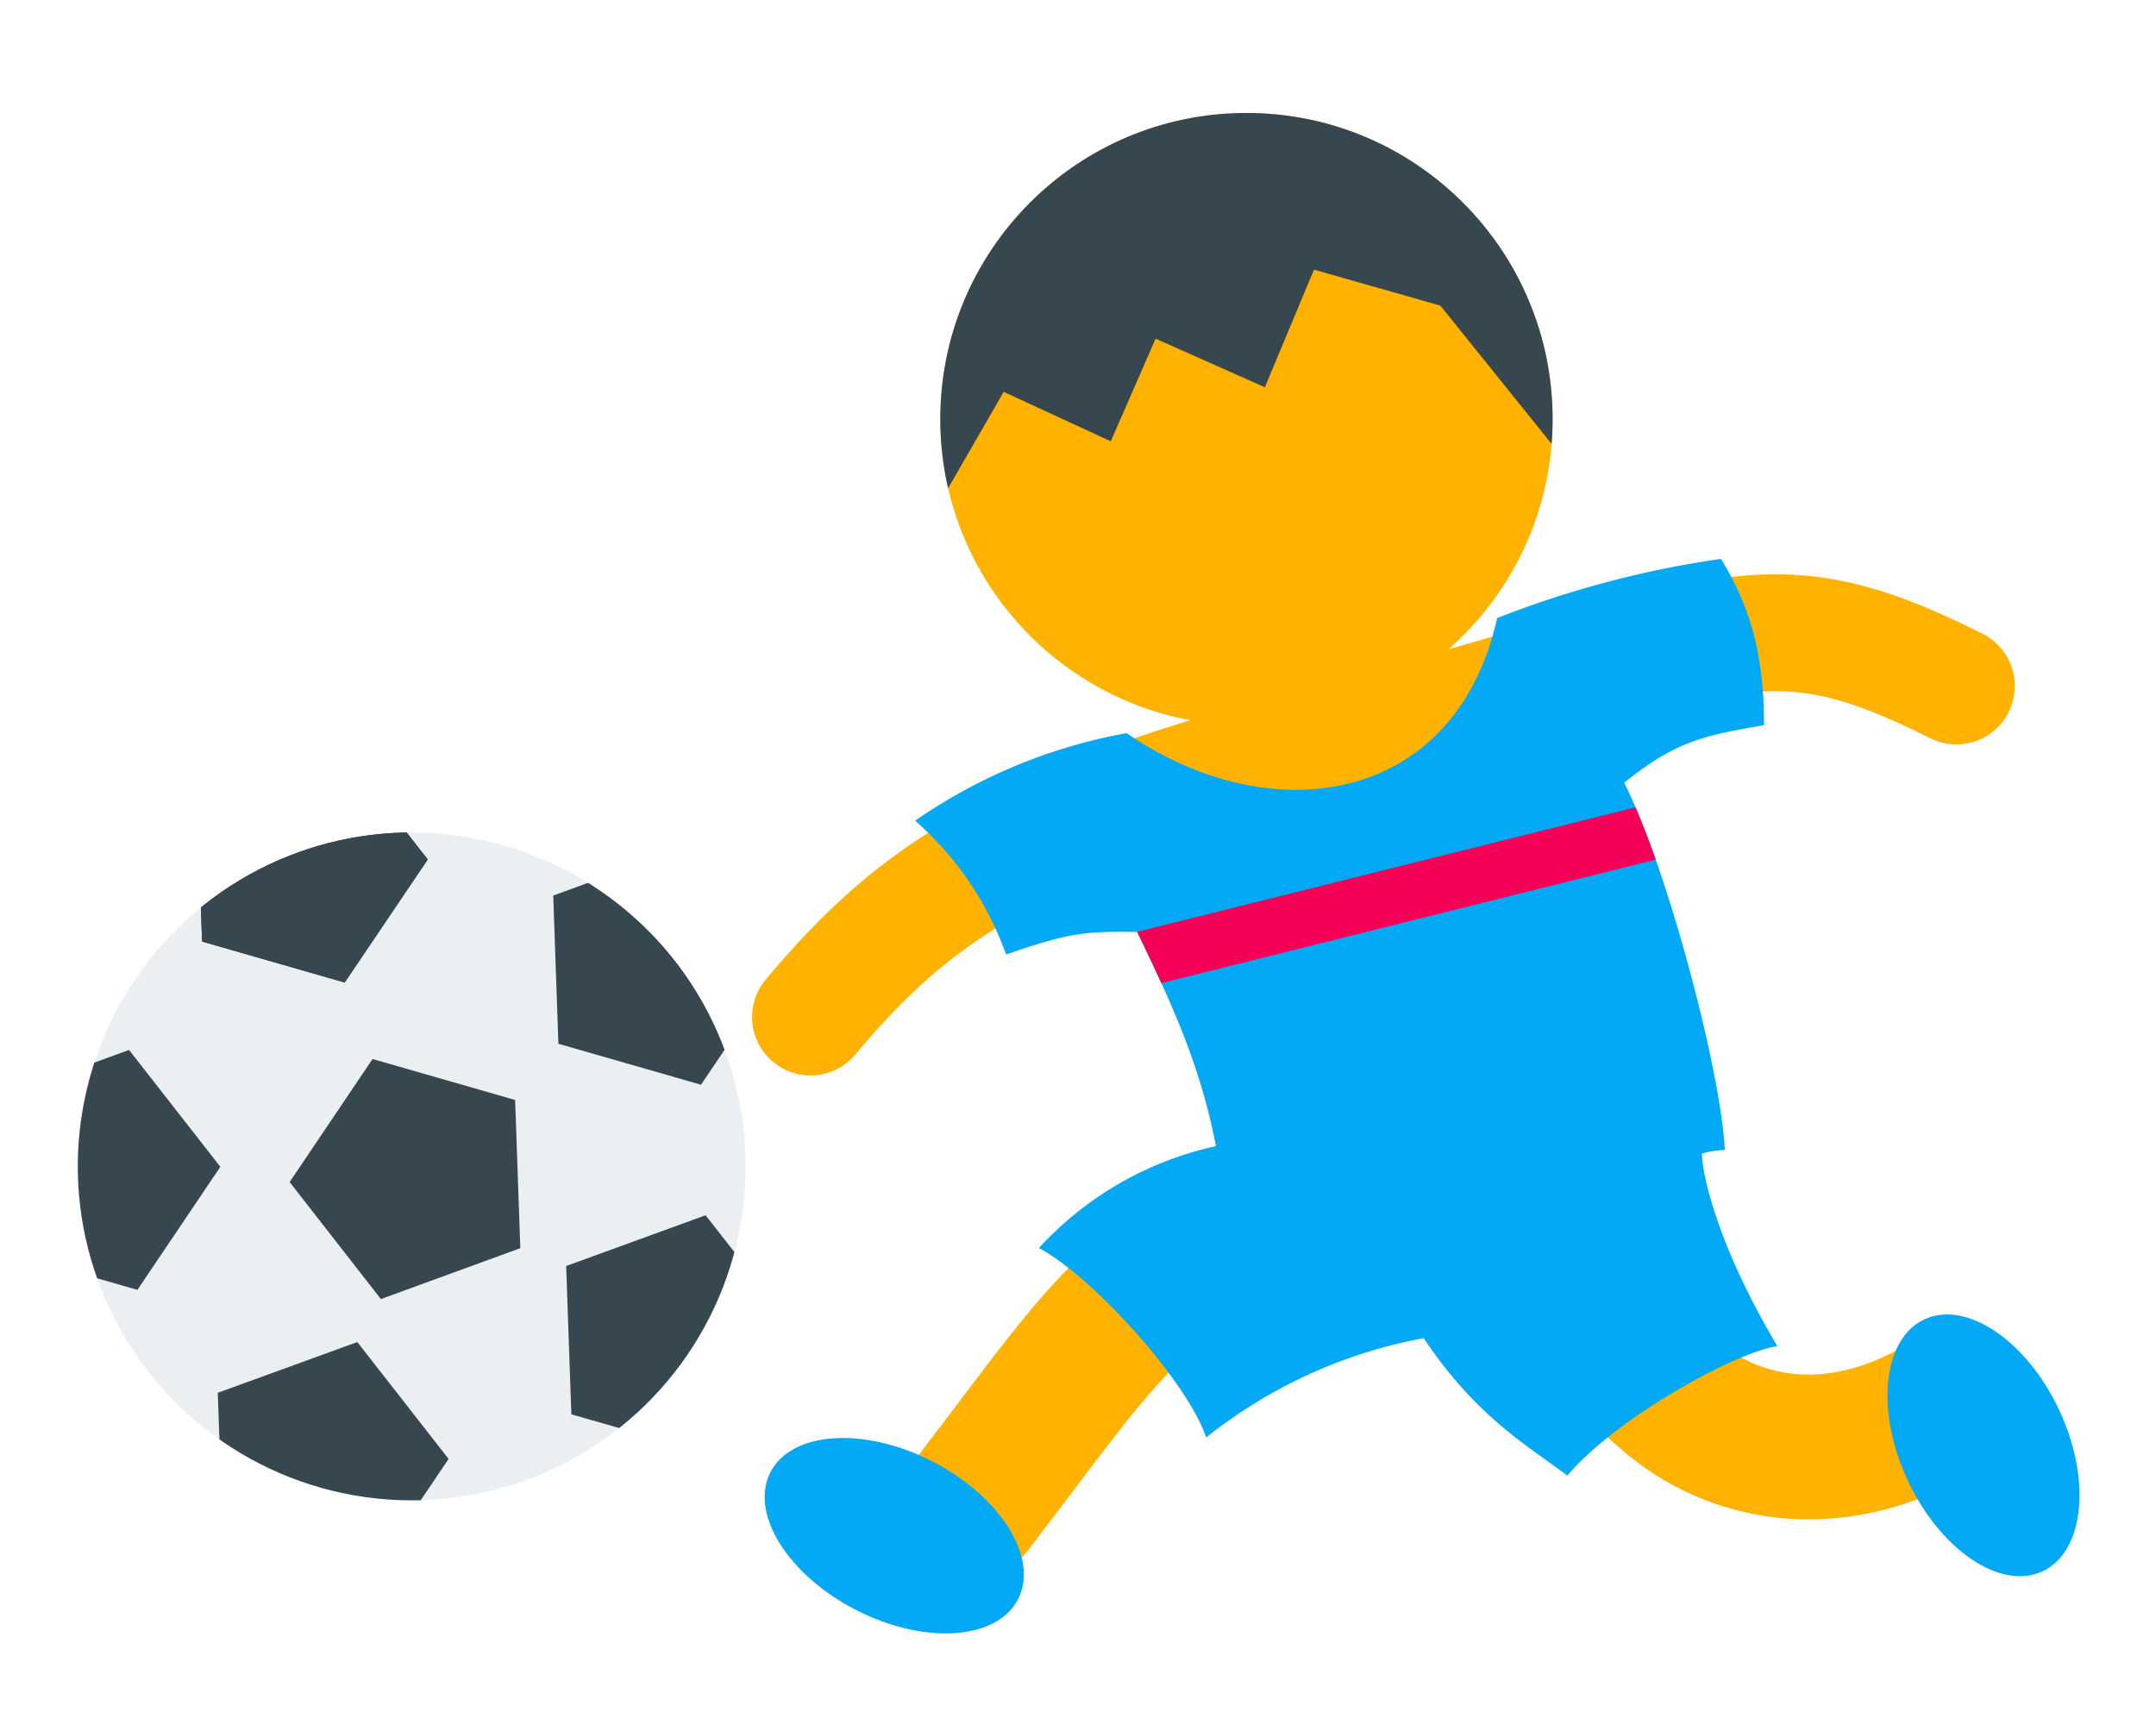 <svg id="ed19e113-3c88-40af-aadd-f57ec4c4b340" data-name="レイヤー 1" xmlns="http://www.w3.org/2000/svg" xmlns:xlink="http://www.w3.org/1999/xlink" width="150" height="120" viewBox="0 0 150 120"><defs><style>.fb9e6750-7fec-499d-9f2b-34ff3bb4d17e{fill:#ffb300;}.\36 2851edb-d403-421b-9bbb-362ac39ea53f{fill:#03a9f4;}.\38 d9c8cb6-24c5-4c6b-8789-5fee30109943{fill:#eceff1;}.\39 f8d441e-3e0b-436d-bdc4-6bf707e011d7{clip-path:url(#986d0ad4-affd-492d-acd0-90aede5727b4);}.\32 27164c1-6a4f-47f7-8207-caf66ee1df5f{fill:#37474f;}.\32 8a26e28-cae6-41b0-a14c-657fa12cfbbc,.\39 f660d8d-536d-4ba7-adbd-08778112d943{fill:none;stroke:#ffb300;stroke-linecap:round;stroke-miterlimit:10;}.\32 8a26e28-cae6-41b0-a14c-657fa12cfbbc{stroke-width:8.13px;}.\39 f660d8d-536d-4ba7-adbd-08778112d943{stroke-width:10.07px;}.\34 7cb7f92-c8fe-4a91-af01-7a0e23da3705{clip-path:url(#535cc659-47a2-434b-a6e5-b1ade833f8ad);}.\30 9fc408e-ea34-45f9-971a-e85286689b56{fill:#f50057;}.\34 95452f8-04aa-4845-bc83-abfb30dbc800{clip-path:url(#b1e6bbb1-a511-49a6-aab4-cd7568e56dd5);}</style><clipPath id="986d0ad4-affd-492d-acd0-90aede5727b4"><circle id="2f236ab1-ba52-4280-ab16-627fb2fe83c6" data-name="SVGID" class="fb9e6750-7fec-499d-9f2b-34ff3bb4d17e" cx="86.72" cy="29.16" r="21.3"/></clipPath><clipPath id="535cc659-47a2-434b-a6e5-b1ade833f8ad"><path id="76590729-3db0-42cb-ac79-f6135e1b5a60" data-name="SVGID" class="62851edb-d403-421b-9bbb-362ac39ea53f" d="M63.67,57.09A22.55,22.55,0,0,1,70,66.4c4.34-1.5,5.41-1.62,9.12-1.57,2.61,5.4,4.43,9.49,5.48,14.9a23.51,23.51,0,0,0-12.32,7.09C76,88.79,82.61,96.1,83.92,100a34.22,34.22,0,0,1,15.13-6.91c3.66,5.47,7.24,7.49,10,9.56,3.3-3.95,11.71-8.61,14.61-9-4.09-6.85-5.25-11.91-5.25-13.4A6.11,6.11,0,0,1,120,80c-.25-5.43-4-19.62-7-25.55,3.56-2.86,5.48-3.28,9.73-4,0-5-1-8.33-3-11.57A69.13,69.13,0,0,0,104.16,43c-2.86,12.89-15.59,15-25.78,8A37.58,37.58,0,0,0,63.67,57.09Z"/></clipPath><clipPath id="b1e6bbb1-a511-49a6-aab4-cd7568e56dd5"><circle id="5713998a-795b-44d6-81cd-b9ec7e85aaf8" data-name="SVGID" class="8d9c8cb6-24c5-4c6b-8789-5fee30109943" cx="28.64" cy="81.14" r="23.23" transform="translate(-26.02 14.69) rotate(-20)"/></clipPath></defs><title>ico_top_school01</title><circle id="dc851fc9-ff76-4754-9618-c30eade49e8a" data-name="SVGID" class="fb9e6750-7fec-499d-9f2b-34ff3bb4d17e" cx="86.72" cy="29.16" r="21.3"/><g class="9f8d441e-3e0b-436d-bdc4-6bf707e011d7"><path class="227164c1-6a4f-47f7-8207-caf66ee1df5f" d="M65.42,34.91C63.05,23,65.65,12,78.74,7.08c9.86-3.73,25-4.89,29.28,8.09s1.5,17.66,1.5,17.66l-9.31-11.57-8.79-2.5L88,26.94l-7.6-3.38-3.12,7.14-7.45-3.44Z"/></g><path class="28a26e28-cae6-41b0-a14c-657fa12cfbbc" d="M56.39,70.75c7.27-8.65,14.21-13.52,36.27-19.18,27.24-7,29.52-10.85,43.45-3.85"/><path class="9f660d8d-536d-4ba7-adbd-08778112d943" d="M67.5,104.82c12.55-16.31,12.33-19,38.13-23.69,6.51,13.26,4.25,10.43,10.47,15.89,4.08,3.58,11.11,5.62,19.19.82"/><path id="12c51ee0-5ef1-49e9-862c-535df34baa9d" data-name="SVGID" class="62851edb-d403-421b-9bbb-362ac39ea53f" d="M63.67,57.09A22.55,22.55,0,0,1,70,66.4c4.34-1.5,5.41-1.62,9.12-1.57,2.61,5.4,4.43,9.49,5.48,14.9a23.51,23.51,0,0,0-12.32,7.09C76,88.79,82.61,96.1,83.92,100a34.22,34.22,0,0,1,15.13-6.91c3.66,5.47,7.24,7.49,10,9.56,3.3-3.95,11.71-8.61,14.61-9-4.09-6.85-5.25-11.91-5.25-13.4A6.11,6.11,0,0,1,120,80c-.25-5.43-4-19.62-7-25.55,3.56-2.86,5.48-3.28,9.73-4,0-5-1-8.33-3-11.57A69.13,69.13,0,0,0,104.16,43c-2.86,12.89-15.59,15-25.78,8A37.58,37.58,0,0,0,63.67,57.09Z"/><g class="47cb7f92-c8fe-4a91-af01-7a0e23da3705"><rect class="09fc408e-ea34-45f9-971a-e85286689b56" x="78.98" y="60.08" width="38.72" height="3.87" transform="translate(-12.09 25.67) rotate(-14.02)"/></g><ellipse class="62851edb-d403-421b-9bbb-362ac39ea53f" cx="62.22" cy="106.84" rx="5.81" ry="9.68" transform="translate(-61.24 113.53) rotate(-62.89)"/><ellipse class="62851edb-d403-421b-9bbb-362ac39ea53f" cx="137.99" cy="100.56" rx="5.81" ry="9.68" transform="translate(-29.67 68.28) rotate(-25.19)"/><circle id="1f9dc7e2-32bd-42ec-b85c-b677082bcd8e" data-name="SVGID" class="8d9c8cb6-24c5-4c6b-8789-5fee30109943" cx="28.64" cy="81.14" r="23.23" transform="translate(-26.02 14.69) rotate(-20)"/><g class="495452f8-04aa-4845-bc83-abfb30dbc800"><polygon class="227164c1-6a4f-47f7-8207-caf66ee1df5f" points="25.92 73.67 20.15 82.23 26.5 90.37 36.2 86.83 35.84 76.52 25.92 73.67"/><polygon class="227164c1-6a4f-47f7-8207-caf66ee1df5f" points="23.98 68.35 29.76 59.79 23.4 51.66 13.7 55.19 14.06 65.5 23.98 68.35"/><polygon class="227164c1-6a4f-47f7-8207-caf66ee1df5f" points="23.98 68.35 29.76 59.79 23.4 51.66 13.7 55.19 14.06 65.5 23.98 68.35"/><polygon class="227164c1-6a4f-47f7-8207-caf66ee1df5f" points="15.33 81.17 8.98 73.04 -0.72 76.57 -0.36 86.88 9.56 89.73 15.33 81.17"/><polygon class="227164c1-6a4f-47f7-8207-caf66ee1df5f" points="24.86 93.36 15.15 96.89 15.52 107.21 25.44 110.05 31.21 101.49 24.86 93.36"/><polygon class="227164c1-6a4f-47f7-8207-caf66ee1df5f" points="39.39 88.07 39.75 98.39 49.67 101.23 55.45 92.67 49.09 84.54 39.39 88.07"/><polygon class="227164c1-6a4f-47f7-8207-caf66ee1df5f" points="38.85 72.61 48.77 75.46 54.55 66.9 48.19 58.76 38.49 62.3 38.85 72.61"/></g></svg>